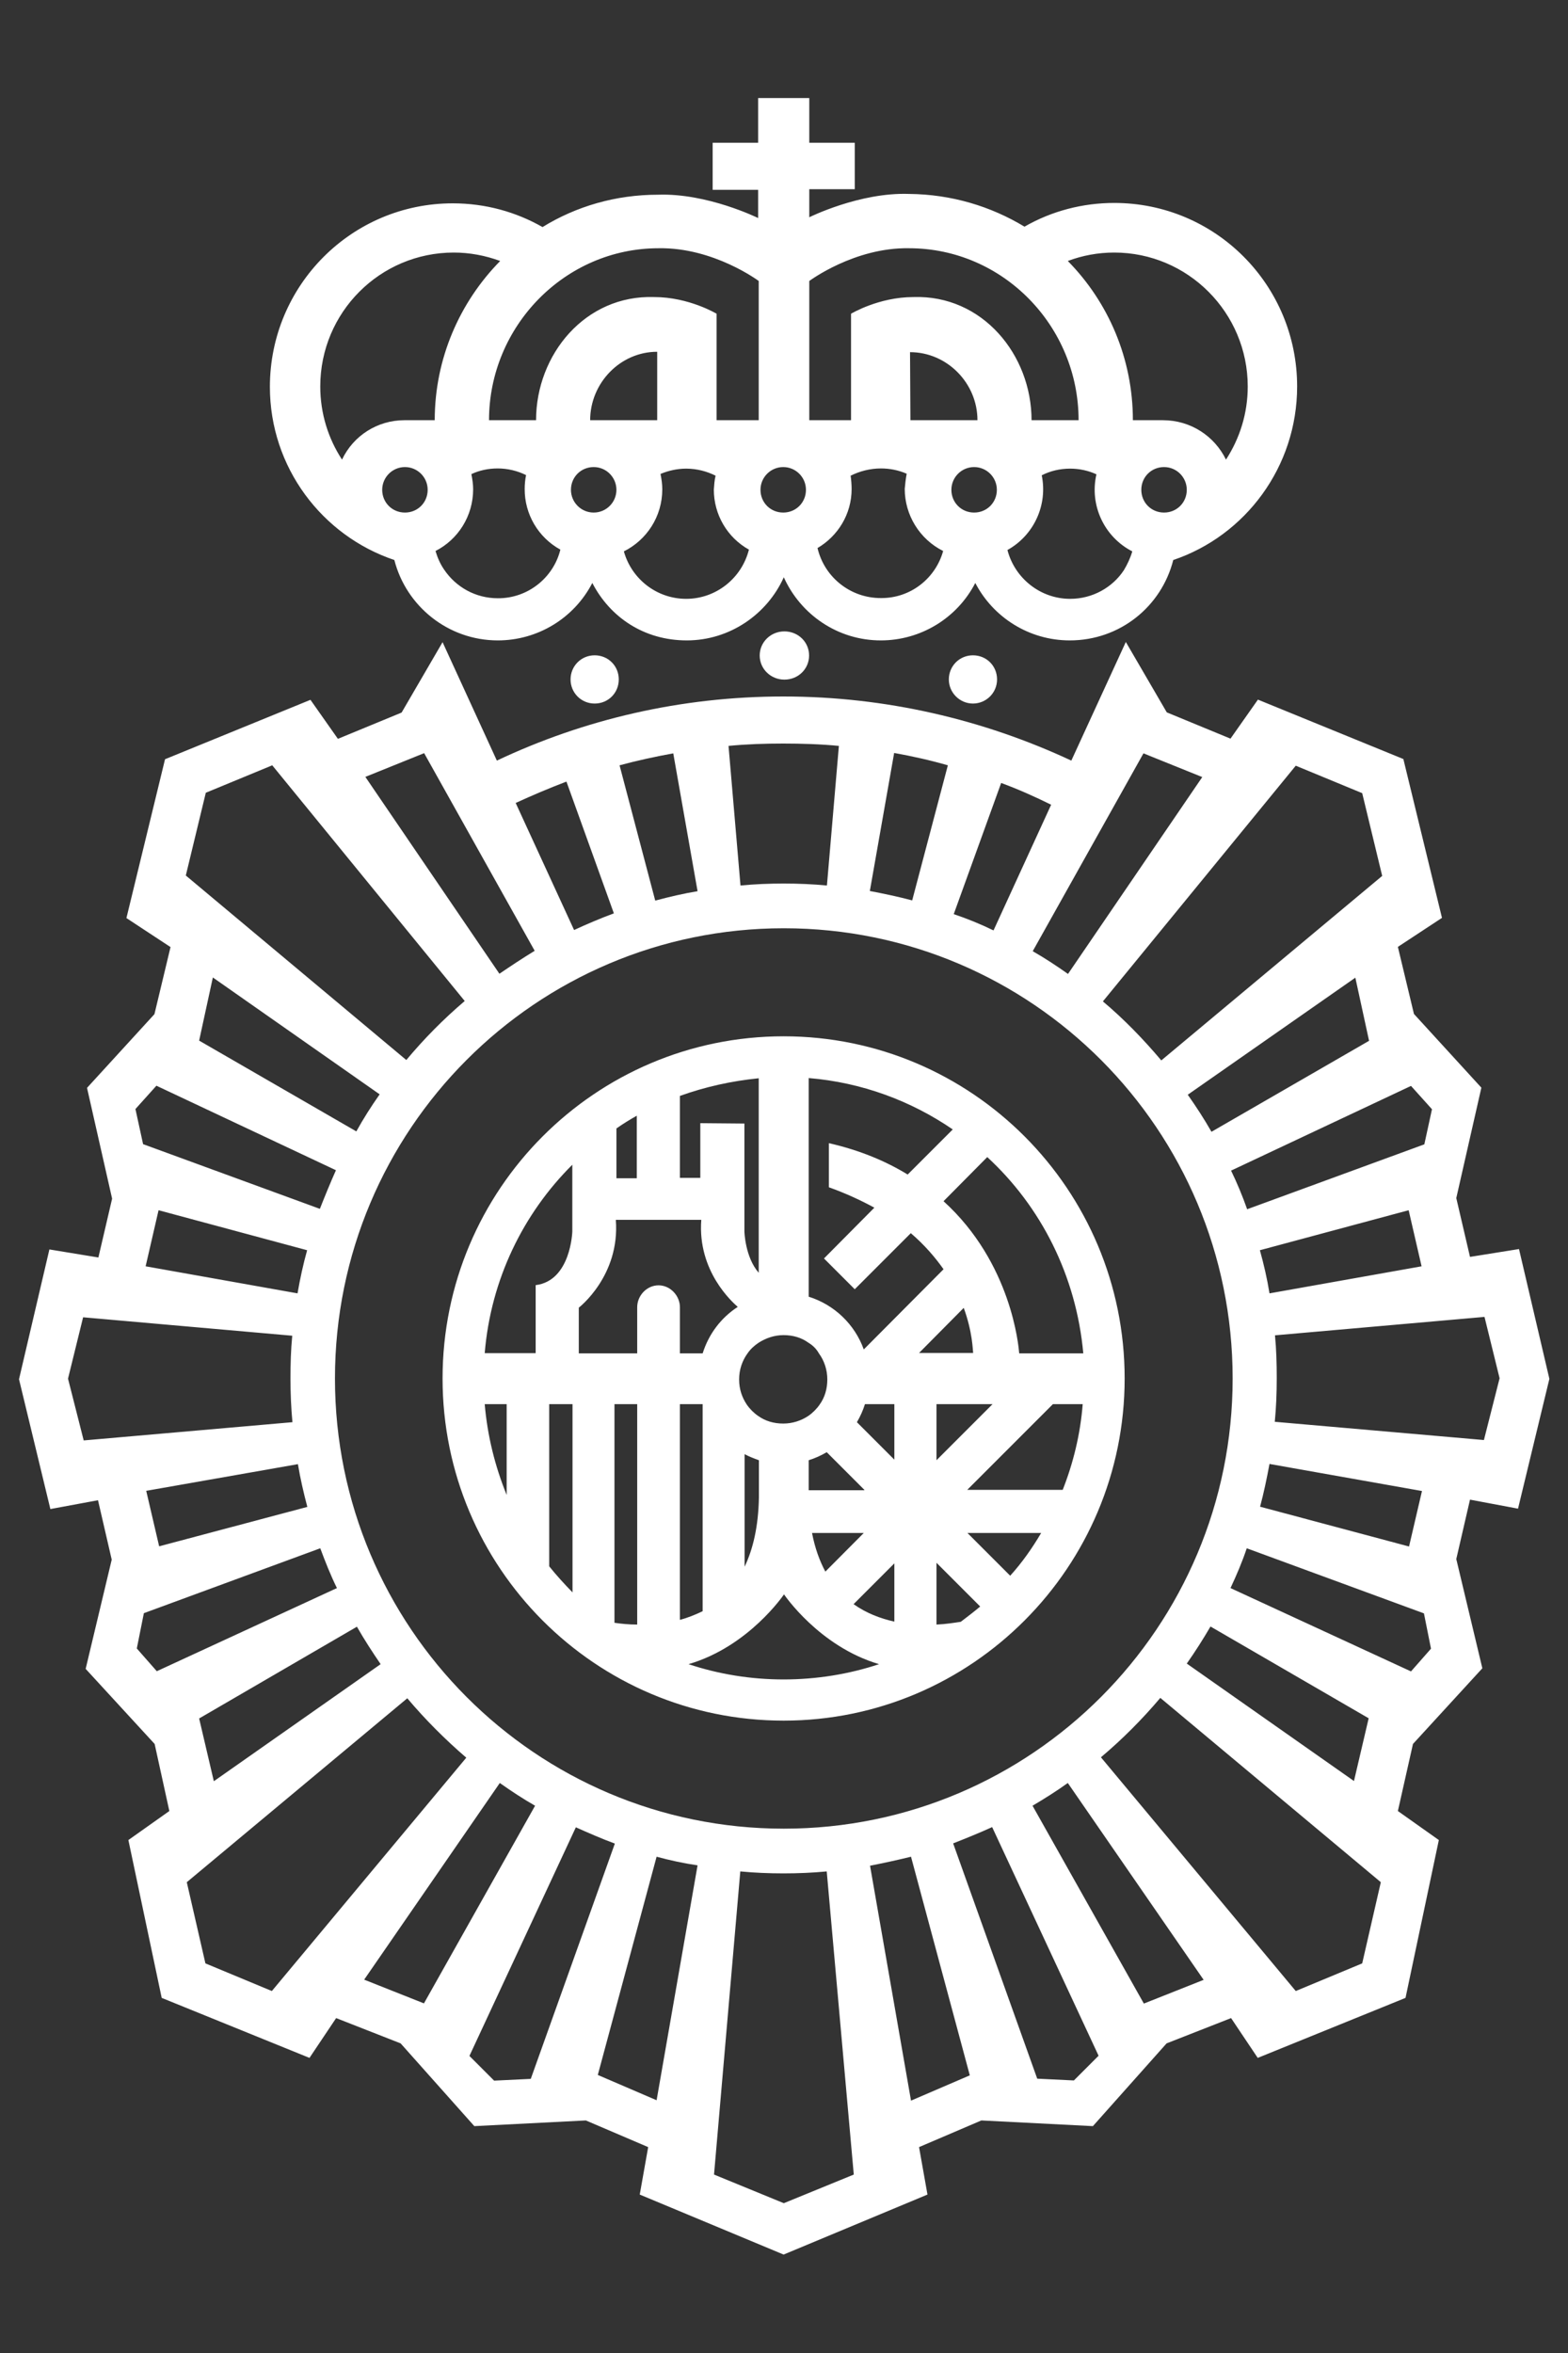 <svg xmlns="http://www.w3.org/2000/svg" id="Capa_1" data-name="Capa 1" viewBox="0 0 80 120"><rect x="0" y="0" width="80" height="120" fill="#333333" stroke="none"/><defs><style>      .cls-1 {        fill: #fff;        stroke-width: 0px;      }    </style></defs><path class="cls-1" d="M29.11,34.65c0-.68.54-1.23,1.23-1.23s1.23.54,1.23,1.23-.54,1.23-1.23,1.23-1.23-.55-1.23-1.23M48.41,34.65c0,.68.56,1.23,1.23,1.23s1.23-.54,1.23-1.23-.54-1.23-1.23-1.23-1.23.55-1.23,1.23M38.76,33.43c0,.68.56,1.23,1.26,1.23s1.26-.54,1.26-1.23-.56-1.23-1.26-1.23-1.26.55-1.26,1.23M36.43,110.9l1.34-15.46c.73.07,1.46.1,2.2.1s1.48-.03,2.21-.1l1.38,15.46-3.57,1.46-3.56-1.46ZM44.39,95.15c.7-.14,1.4-.29,2.09-.46l3,11.15-3,1.29-2.09-11.98M48.63,94.01c.66-.26,1.33-.53,1.99-.83l5.43,11.66-1.26,1.26-1.87-.09-4.29-12M52.68,92.09c.61-.36,1.23-.75,1.8-1.16l6.93,10.04-3.05,1.21-5.68-10.09M56.17,89.62c1.09-.92,2.09-1.92,3.03-3.03l11.25,9.4-.95,4.14-3.39,1.41-9.94-11.92M60.55,84.84c.43-.61.83-1.24,1.21-1.89l8.07,4.68-.75,3.2-8.53-5.99M62.78,80.99c.31-.66.6-1.34.83-2.03l9.04,3.32.36,1.8-1.02,1.16-9.21-4.25M64.29,76.84c.19-.71.34-1.43.48-2.18l7.78,1.38-.66,2.83-7.6-2.03M65.04,72.51c.07-.73.1-1.46.1-2.23,0-.73-.02-1.46-.09-2.18l10.69-.94.77,3.13-.8,3.15-10.67-.93M64.77,65.96c-.12-.75-.29-1.48-.49-2.2l7.59-2.04.66,2.86-7.76,1.38M63.63,61.67c-.24-.68-.51-1.33-.82-1.97l9.18-4.32,1.07,1.19-.39,1.79-9.04,3.31M61.81,57.72c-.37-.65-.78-1.28-1.21-1.89l8.55-5.97.7,3.22-8.04,4.64M59.25,54.08c-.92-1.09-1.91-2.11-2.98-3.01l9.84-12.02,3.39,1.4,1.02,4.22-11.27,9.41M54.49,49.67c-.58-.41-1.17-.8-1.8-1.16l5.65-10.09,3,1.21-6.85,10.04M50.69,47.45c-.66-.32-1.34-.6-2.03-.83l2.42-6.69c.87.32,1.72.7,2.55,1.11l-2.94,6.41M54.66,38.79c-4.48-2.09-9.46-3.27-14.69-3.27s-10.18,1.17-14.62,3.27l-2.77-6.04-2.09,3.59-3.25,1.34-1.4-1.99-7.42,3.03-1.97,8.1,2.25,1.48-.82,3.42-3.44,3.76,1.28,5.65-.7,3-2.5-.41-1.55,6.62,1.6,6.62,2.43-.45.7,3.03-1.33,5.57,3.52,3.83.75,3.42-2.09,1.48,1.7,8.05,7.54,3.06,1.36-2.03,3.29,1.29,3.76,4.22,5.69-.29,3.18,1.36-.43,2.42,7.34,3.06,7.34-3.06-.43-2.42,3.18-1.36,5.69.29,3.76-4.22,3.29-1.29,1.36,2.03,7.54-3.06,1.7-8.05-2.09-1.48.77-3.42,3.54-3.86-1.33-5.57.7-3.03,2.45.46,1.6-6.62-1.55-6.62-2.5.4-.7-3,1.28-5.63-3.44-3.76-.82-3.42,2.25-1.48-1.97-8.1-7.42-3.03-1.4,1.99-3.25-1.34-2.09-3.59-2.78,6.05M26.31,40.95c.85-.39,1.7-.75,2.59-1.09l2.42,6.72c-.7.26-1.36.54-2.03.85l-2.98-6.48M31.61,39.03c.89-.24,1.8-.44,2.74-.61l1.24,7.03c-.73.12-1.45.29-2.16.48l-1.82-6.9ZM37.17,38.04c.92-.09,1.86-.12,2.79-.12s1.92.03,2.84.12l-.61,7.12c-.73-.07-1.46-.1-2.21-.1s-1.48.03-2.2.1l-.61-7.12ZM45.62,38.4c.94.17,1.84.37,2.74.63l-1.82,6.89c-.71-.19-1.43-.34-2.16-.48l1.24-7.04ZM27.28,48.49c-.61.37-1.21.77-1.8,1.17l-6.84-10.04,3-1.21,5.64,10.08M23.71,51.05c-1.08.92-2.07,1.92-2.98,3.01l-11.25-9.41,1.02-4.22,3.39-1.4,9.82,12.02M19.37,55.81c-.43.61-.83,1.24-1.19,1.89l-8.02-4.63.7-3.22,8.51,5.96M17.14,59.68c-.29.65-.56,1.31-.82,1.97l-9.02-3.3-.39-1.79,1.07-1.19,9.16,4.31M15.67,63.76c-.2.71-.36,1.45-.49,2.2l-7.75-1.38.66-2.86,7.58,2.04M14.91,68.12c-.07.71-.09,1.45-.09,2.18s.03,1.5.1,2.23l-10.65.93-.8-3.15.77-3.13,10.67.94M15.2,74.67c.12.73.29,1.46.48,2.18l-7.56,2.01-.66-2.83,7.74-1.36M16.34,78.96c.26.7.53,1.38.85,2.03l-9.19,4.24-1.02-1.16.36-1.8,9-3.31M18.21,82.96c.37.65.78,1.28,1.21,1.91l-8.51,5.97-.75-3.2,8.05-4.68M20.78,86.61c.92,1.09,1.93,2.1,3.01,3.03l-9.92,11.9-3.39-1.41-.95-4.14,11.25-9.38M25.5,90.93c.58.41,1.17.8,1.8,1.16l-5.67,10.08-3.05-1.21,6.92-10.03M29.38,93.19c.65.29,1.31.58,1.99.83l-4.29,12-1.87.09-1.26-1.26,5.43-11.66M33.5,94.69c.7.19,1.4.34,2.09.44l-2.09,11.98-3-1.29,3-11.13M17.09,70.3c0-12.68,10.25-22.96,22.9-22.96s22.9,10.28,22.9,22.96-10.25,22.96-22.9,22.96-22.9-10.28-22.9-22.96M57.38,70.3c0,9.63-7.8,17.45-17.4,17.45s-17.4-7.81-17.4-17.45,7.8-17.45,17.4-17.45,17.4,7.81,17.4,17.45ZM50.37,59.01l-2.23,2.25c3.47,3.15,3.83,7.4,3.86,7.76h3.27c-.36-3.96-2.16-7.49-4.9-10.01ZM41.26,66.13c1.31.41,2.35,1.41,2.81,2.69l4.07-4.09c-.43-.61-.97-1.24-1.67-1.84l-2.86,2.86-1.57-1.57,2.57-2.59c-.68-.37-1.45-.73-2.32-1.04v-2.25c1.58.36,2.91.92,4.02,1.6l2.3-2.3c-2.13-1.46-4.65-2.4-7.35-2.62,0,0,0,11.15,0,11.15ZM44.1,76v-.02l-1.92-1.92c-.29.17-.6.31-.92.41v1.53h2.84ZM41.43,78.18c.15.78.39,1.43.68,1.97l1.96-1.97h-2.64ZM39.98,68.09c-.48,0-.9.15-1.28.39-.22.15-.41.32-.56.54-.27.37-.43.83-.43,1.33s.15.92.39,1.28c.15.22.36.43.58.58.36.26.8.39,1.28.39s.92-.15,1.28-.39c.22-.15.43-.36.58-.58.26-.36.39-.8.39-1.28s-.15-.95-.43-1.33c-.12-.22-.31-.41-.53-.54-.35-.26-.79-.39-1.27-.39ZM37.99,74.16v5.74c.43-.9.7-2.04.73-3.52v-1.91c-.25-.09-.51-.19-.73-.31ZM34.69,60.07h1.04v-2.79l2.25.02v5.5s.03,1.31.73,2.11v-9.92c-1.4.14-2.74.44-4.02.9v4.18ZM31.45,60.09h1.04v-3.19c-.34.19-.7.41-1.04.65v2.54ZM25.85,71.61h-1.12c.14,1.63.53,3.18,1.12,4.63v-4.63ZM29.21,71.61h-1.19v8.27c.37.46.77.9,1.19,1.33v-9.6ZM29.21,59.39c-2.52,2.5-4.17,5.87-4.48,9.62h2.6v-3.47c1.8-.22,1.87-2.74,1.87-2.74v-3.41h0ZM32.51,71.61h-1.16v11.15c.34.05.73.09,1.16.09v-11.24ZM34.69,66.67v2.35h1.16c.31-.99.94-1.82,1.79-2.37-.27-.24-2.06-1.82-1.86-4.44h-4.36c.22,2.86-1.89,4.48-1.89,4.48v2.33h2.98v-2.35c0-.6.49-1.12,1.09-1.12s1.09.53,1.09,1.12ZM34.69,82.61c.39-.1.78-.26,1.16-.44v-10.56h-1.16v11ZM44.85,84.87c-3.06-.9-4.85-3.56-4.85-3.56,0,0-1.79,2.66-4.87,3.56,1.53.51,3.17.78,4.85.78s3.34-.27,4.87-.78ZM45.63,79.73l-2.08,2.08c.65.46,1.36.73,2.08.89v-2.97ZM45.63,74.44v-2.83h-1.5c-.1.32-.24.63-.41.92l1.91,1.91ZM46.89,69h2.76c-.02-.15-.03-1.07-.48-2.3l-2.28,2.3ZM47.78,71.61v2.86l2.86-2.86h-2.86ZM50.01,81.93l-2.23-2.23v3.15c.48-.02.9-.09,1.24-.14.34-.26.67-.51.99-.78ZM53.12,78.18h-3.76l2.18,2.18c.6-.66,1.12-1.4,1.58-2.18ZM55.24,71.61h-1.52l-4.37,4.37h4.87c.54-1.37.9-2.84,1.02-4.37ZM66.18,19.71c0,4.1-2.64,7.61-6.32,8.85-.6,2.37-2.72,4.1-5.28,4.1-2.09,0-3.92-1.19-4.82-2.93-.93,1.8-2.79,2.93-4.82,2.93-2.21,0-4.1-1.33-4.95-3.22-.85,1.89-2.76,3.22-4.95,3.22s-3.92-1.19-4.82-2.93c-.93,1.8-2.79,2.93-4.82,2.93-2.54,0-4.68-1.75-5.28-4.1-3.69-1.24-6.35-4.73-6.35-8.83,0-5.17,4.17-9.36,9.33-9.36,1.67,0,3.23.44,4.58,1.21,1.72-1.06,3.74-1.65,5.89-1.65,2.52-.09,5.11,1.19,5.11,1.19v-1.44h-2.32v-2.4h2.32v-2.28h2.61v2.28h2.32v2.37h-2.32v1.43s2.57-1.28,5.09-1.19c2.16.02,4.17.63,5.89,1.67,1.39-.8,2.97-1.21,4.58-1.21,5.16,0,9.33,4.18,9.33,9.36ZM21.82,24.98c0-.64-.52-1.16-1.16-1.16-.64,0-1.16.52-1.16,1.16,0,.65.51,1.16,1.16,1.16s1.16-.51,1.16-1.16ZM22.18,21.43c0-3.15,1.28-6.03,3.34-8.12-.76-.28-1.56-.43-2.37-.43-3.76,0-6.81,3.05-6.81,6.83,0,1.38.41,2.66,1.11,3.73.58-1.23,1.82-2.01,3.18-2.01h1.55ZM28.59,28.03c-1.13-.62-1.83-1.81-1.82-3.1,0-.22.02-.46.07-.7-.44-.22-.94-.34-1.45-.34-.48,0-.94.1-1.34.29.05.26.09.51.09.77,0,1.38-.78,2.57-1.92,3.15.1.34.24.66.44.95.6.89,1.6,1.46,2.74,1.46,1.53.01,2.84-1.05,3.19-2.48ZM31.45,24.98c0-.63-.51-1.16-1.16-1.16s-1.16.51-1.16,1.16c0,.64.52,1.16,1.16,1.16.64,0,1.16-.52,1.16-1.16ZM33.53,21.43v-3.49c-1.89,0-3.42,1.6-3.42,3.49h3.42ZM38.21,28.03c-1.11-.62-1.79-1.79-1.79-3.06.02-.24.03-.48.09-.71-.44-.22-.95-.36-1.5-.36-.46,0-.9.1-1.31.27.05.26.09.51.09.78,0,1.4-.8,2.59-1.96,3.17.39,1.4,1.67,2.42,3.18,2.42,1.51,0,2.83-1.04,3.2-2.51ZM38.71,21.43v-7.1s-2.3-1.72-5.11-1.67c-4.78,0-8.65,3.98-8.65,8.77h2.4c0-3.34,2.5-6.4,6.03-6.28,1.77,0,3.18.85,3.18.85v5.43h2.15ZM41.12,24.98c0-.64-.52-1.16-1.16-1.16-.64,0-1.16.52-1.16,1.16,0,.65.51,1.16,1.16,1.16s1.16-.51,1.16-1.16ZM41.29,14.33v7.1h2.13v-5.43s1.41-.85,3.18-.85c3.52-.12,6.03,2.94,6.03,6.28h2.4c0-4.8-3.86-8.77-8.65-8.77-2.79-.05-5.09,1.67-5.09,1.67ZM46.45,21.43h3.42c0-1.89-1.55-3.47-3.44-3.47l.02,3.47ZM48.12,28.1c-1.2-.6-1.96-1.83-1.96-3.17.02-.24.05-.51.1-.77-.41-.18-.86-.27-1.31-.27-.56,0-1.09.14-1.55.37.03.22.05.46.05.68,0,1.28-.7,2.4-1.74,3.01.35,1.49,1.68,2.55,3.22,2.55,1.52.02,2.8-1,3.19-2.4ZM50.86,24.98c0-.64-.52-1.16-1.16-1.16-.64,0-1.16.52-1.16,1.16,0,.65.51,1.16,1.16,1.16s1.16-.51,1.16-1.16ZM57.77,28.12c-1.44-.74-2.19-2.36-1.83-3.93-.41-.19-.87-.29-1.34-.29-.53,0-1.02.12-1.45.34.31,1.52-.4,3.06-1.75,3.81.37,1.43,1.67,2.49,3.2,2.49,1.14,0,2.16-.58,2.74-1.46.18-.3.33-.62.43-.96ZM60.55,24.98c0-.63-.51-1.16-1.16-1.16s-1.16.51-1.16,1.16.51,1.16,1.16,1.16,1.16-.51,1.16-1.16ZM63.66,19.71c0-3.76-3.05-6.83-6.81-6.83-.83,0-1.63.15-2.37.43,2.06,2.09,3.32,4.97,3.32,8.12h1.53c1.43,0,2.64.82,3.22,2.01.7-1.08,1.11-2.35,1.11-3.73Z"></path></svg>